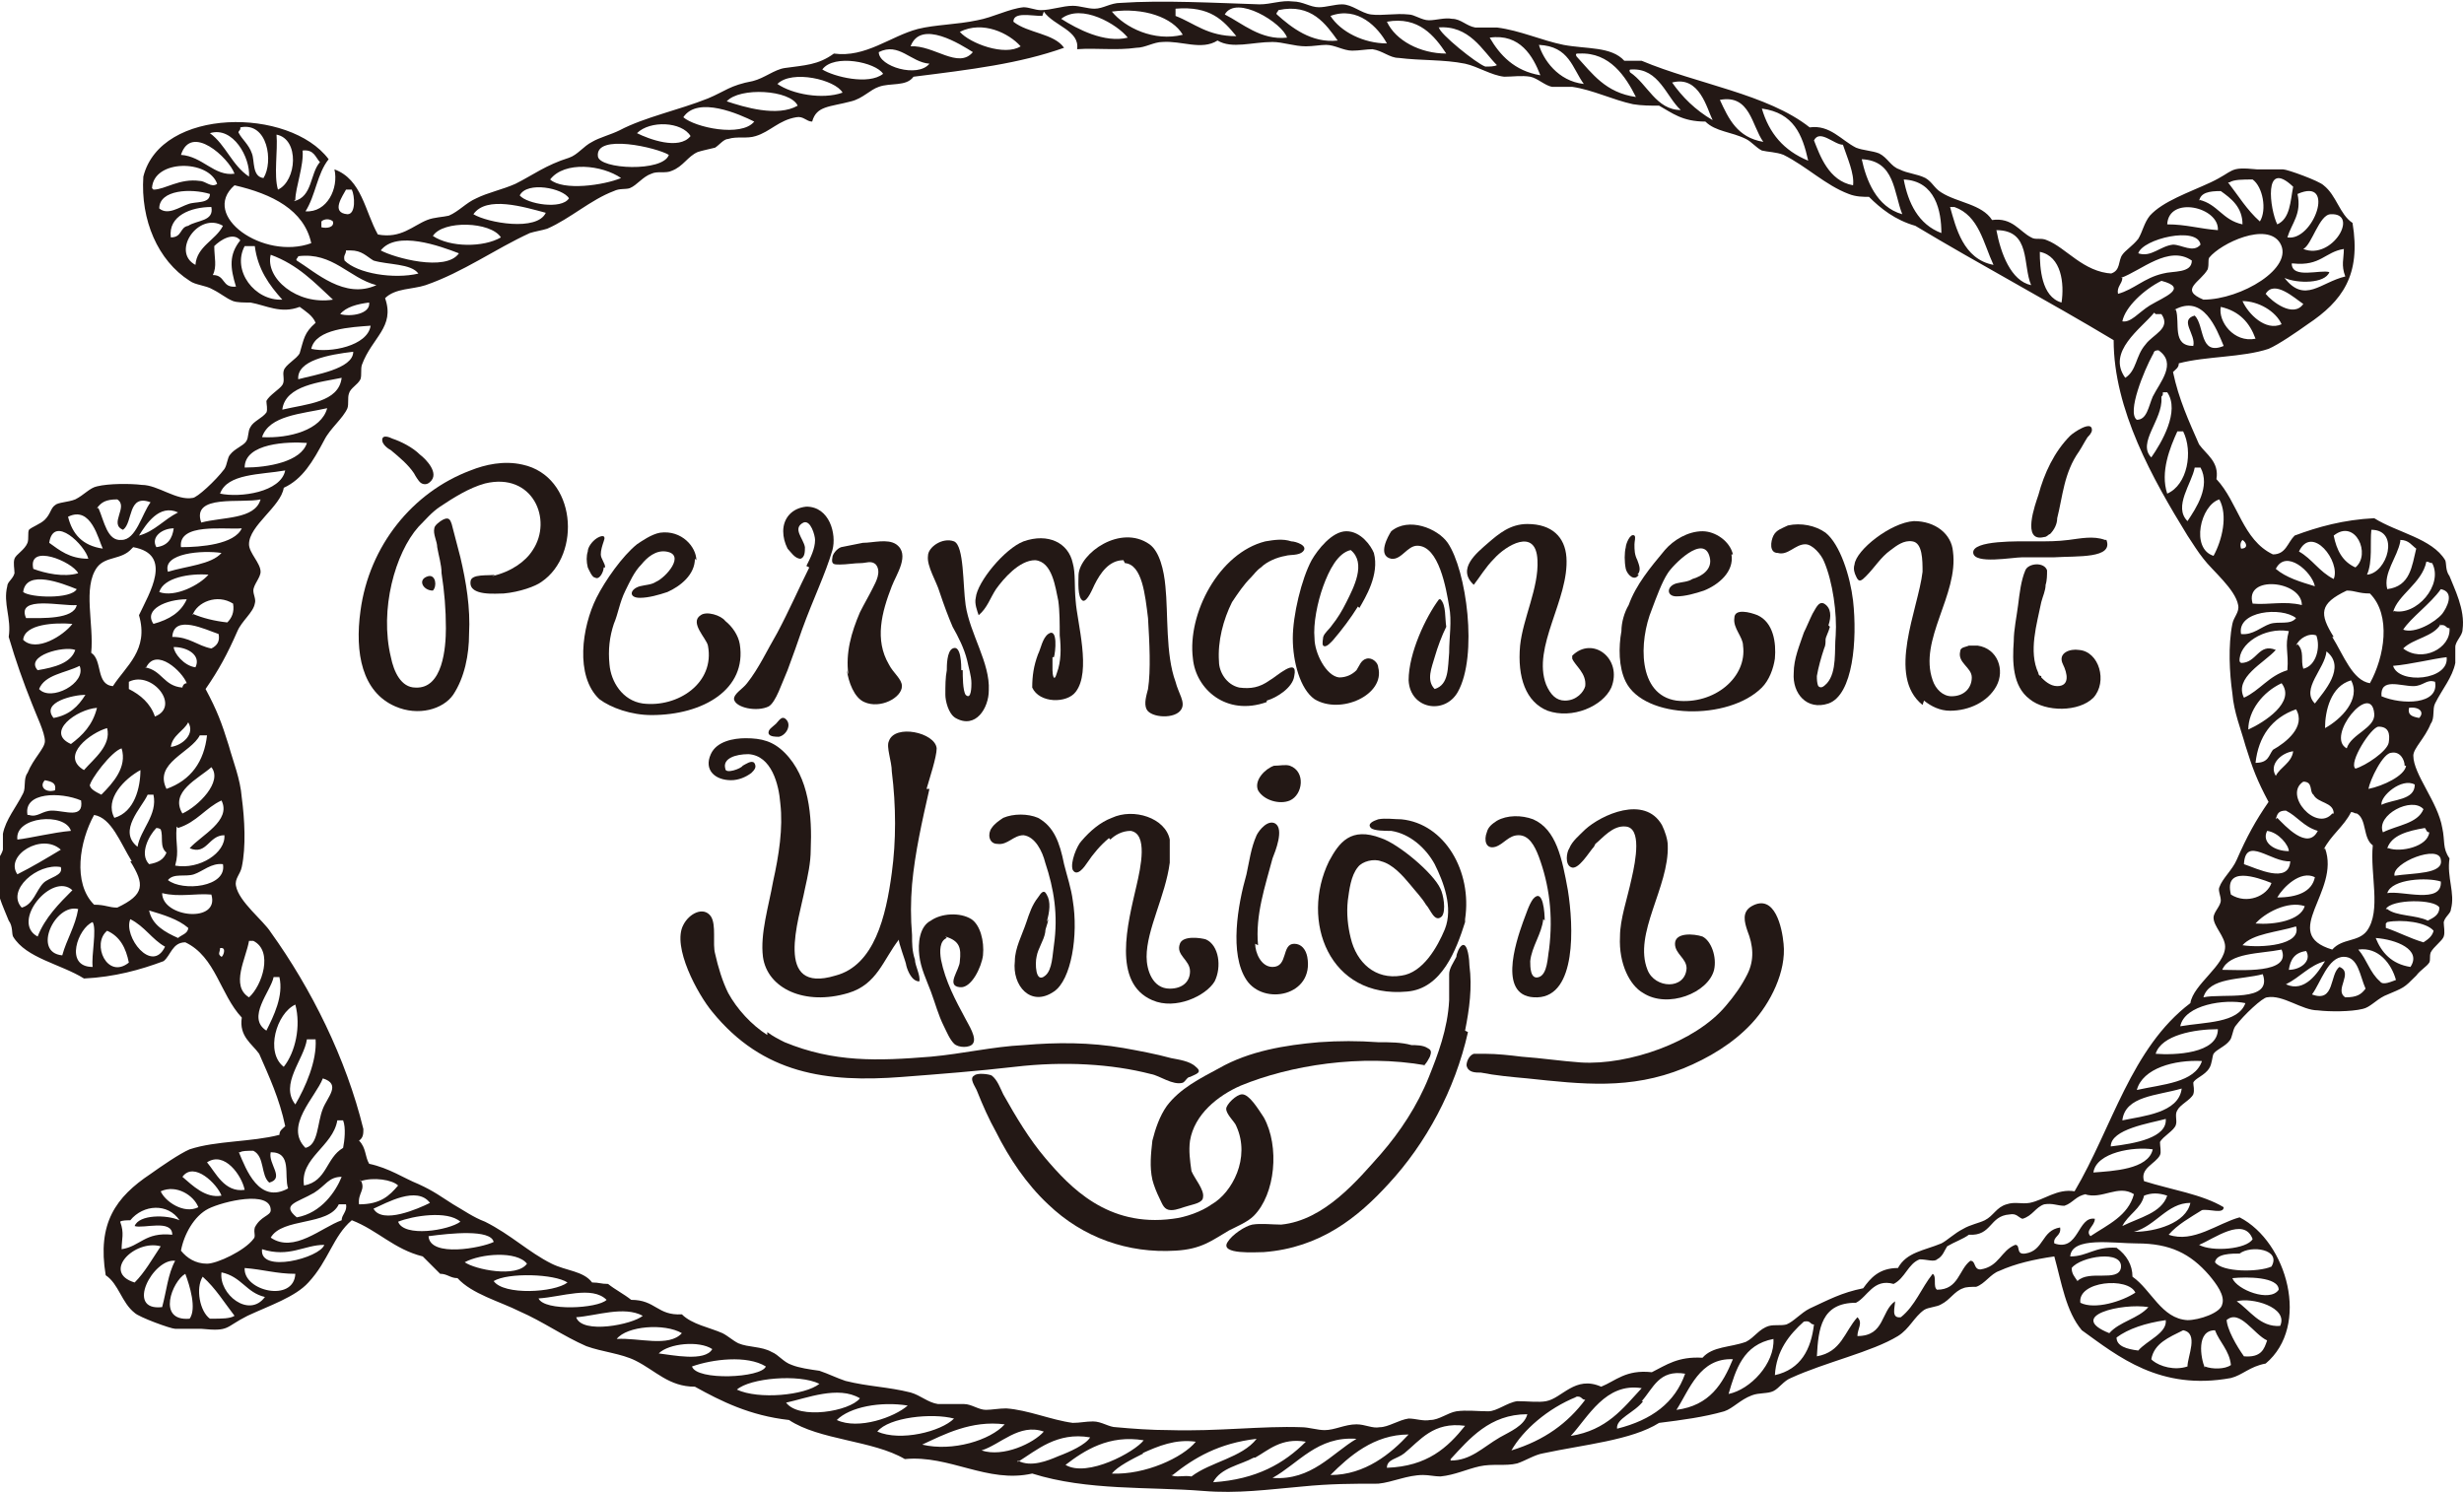 <?xml version="1.0" encoding="UTF-8"?>
<svg xmlns="http://www.w3.org/2000/svg" version="1.1" viewBox="0 0 170.2 103.1">
  <defs>
    <style>
      .cls-1 {
        fill: #231815;
        fill-rule: evenodd;
      }
    </style>
  </defs>
  <!-- Generator: Adobe Illustrator 28.6.0, SVG Export Plug-In . SVG Version: 1.2.0 Build 709)  -->
  <g>
    <g id="_レイヤー_1" data-name="レイヤー_1">
      <g>
        <g>
          <g>
            <path class="cls-1" d="M141.6,36.9c-.1,0-.2.2-.4.2-1.6.4-.6-2.3-.4-2.9.4-1.5,1.1-3,2.2-4.1.2-.2,1.5-1.1,1.5-.4,0,.2-.2.4-.3.5-.2.3-.4.7-.6,1-.5.7-.8,1.5-1,2.3-.2.8-.3,1.5-.5,2.3,0,.4-.2.8-.5,1.1Z"/>
            <path class="cls-1" d="M29,31.4c.4.3,1.4,1.3.7,1.9-.2.2-.5.2-.7,0-.1-.1-.3-.4-.4-.6-.4-.6-1-1.1-1.6-1.6-.2-.1-.6-.4-.6-.7,0-.4.5-.2.7-.1.6.2,1.4.6,1.9,1.1Z"/>
            <path class="cls-1" d="M34,39.8c1.3-.3,2.3-1,2.8-1.8,1.4-2.1,0-5.4-3.3-4.6-1.1.3-2.2,1-3.1,1.6-.6.4-1,.9-1.5,1.4-1.6,1.8-2.7,5.7-1.9,9,.2,1,.7,2.1,1.7,2.1,1.9.1,2.1-2.8,2.1-4.1,0-1.3-.1-2.5-.3-3.8,0-.6-.2-1.2-.3-1.8,0-.4-.3-.9-.2-1.3,0-.2.4-.5.6-.6.4-.2.5,0,.6.3.2.8.4,1.5.6,2.3.4,1.7.7,3.5.6,5.3,0,1.4-.3,3-1.1,4.2-.7,1-2.4,1.5-4,.8-2.3-1-2.8-3.7-2.4-6.6.6-4.5,3.6-8.2,7.6-9.7,1-.4,2.3-.7,3.6-.4,3.7.8,4.1,6.2,1.3,8.1-.4.3-1.5.7-2.6.8-.5,0-2.4.2-2.3-.8,0-.6,1.3-.4,1.7-.5Z"/>
            <path class="cls-1" d="M108.6,45.3c1.4-1.4,3.5.2,2.7,2.2-.6,1.3-2.7,2.2-4.4,1.6-1.5-.6-2.1-2.3-1.9-4.5.2-1.9,1.3-4,1.2-5.9-.1-2.3-2.2-1-3-.1-.6.6-1,1.3-1.4,1.8-1.2-1.1.2-2.2,1-2.9.7-.6,1.5-1.3,2.7-1.3,1.7,0,2.6.9,2.7,2.3.2,2.9-2.4,6.2-1.4,8.8.3.7.7,1.1,1.3,1.1.8,0,1.3-.6,1.4-1,.1-.9-.7-1.4-.9-1.9"/>
            <path class="cls-1" d="M132.8,48.7c-2.5-2-.3-6.6,0-9.2,0-.8,0-2-.7-2.1-.6-.1-1.1.3-1.5.6-.7.5-1.1,1.2-1.7,1.8-.3.3-.5.5-.7,0-.1-.2-.2-.5-.1-.8.1-1,2.5-2.9,4.1-3,1.5,0,2.6.9,2.7,2.1.4,3-2.4,6.1-1.4,8.9.2.6.7,1.1,1.3,1.1.9,0,1.4-.6,1.4-1.3s-1-1-.8-1.8c0-.3.4-.3.6-.4.2,0,.4,0,.6,0,1.4.2,1.9,1.7,1.3,2.8-.6,1.1-1.9,1.7-3.2,1.7-.7,0-1.3-.3-1.8-.7Z"/>
            <path class="cls-1" d="M99.5,41.4c.4.4.3,1.3.4,1.9-.3.6-.6,1.4-.8,2.1-.2.7-.6,1.6,0,2.2,1-.3.9-1.5,1-2.5,0-1.1.2-2.2,0-3.2-.2-1.2-.7-4.2-2.2-4.2-.7,0-1.1,1-1.8.9-1-.2-.2-1.6,0-1.9,1.2-1,3.2-.2,3.9.8,1.3,1.9,2.1,7.8.7,10.3-.9,1.6-3.3,1.2-3.4-.8,0-1.9,1.2-4.4,2.1-5.6"/>
            <path class="cls-1" d="M126.4,43.3c-.1.4-.3.7-.3.9,0,.2,0,.4-.1.6-.2.6-.4,1.3-.5,1.9,0,.2,0,.5.1.7.2.2.4,0,.6-.2.7-.8.5-2.3.6-3.3.1-1.5-.2-3.7-.8-5.1-.2-.5-.8-1.2-1.3-1.2-.7,0-1.2.8-1.9.6-.6,0-.5-.8-.3-1.2.2-.4.6-.5,1-.7.9-.2,1.9,0,2.6.5,1,.8,1.7,3,1.9,4.7.3,2.7,0,6.5-1.7,7.1-1.5.5-2.5-.7-2.4-2.1,0-1,.4-1.9.7-2.8.2-.4.4-.9.6-1.3.2-.3.4-.9.8-.7.5.3.5.9.3,1.5Z"/>
            <path class="cls-1" d="M55.7,39.1c.3-.6.6-1.2.6-1.8,0-.3-.3-1.4-.8-1.2-.8.4,0,1.1.1,1.7,0,.3,0,.7-.3.8-.4,0-.7-.5-.9-.7-.2-.4-.3-.8-.3-1.2,0-.9.6-1.6,1.6-1.7,1.6,0,2.1,1.9,1.8,3-.5,1.7-1.3,3.3-2.1,5.5-.3.9-.6,1.7-1,2.8-.4.9-.8,2.2-1.3,2.5-.8.4-2.3.1-2.4-.5,0-.4.6-.7.9-1.1.8-1,1.4-2.3,2.1-3.5.8-1.5,1.5-3.1,2.2-4.5Z"/>
            <path class="cls-1" d="M93.8,41.9c-.5.8-1.1,1.6-1.7,2.3-.1.1-.5.6-.7.4-.1-.1,0-.5,0-.6.1-.3.4-.5.6-.8.4-.5.7-1,1-1.6.5-1,1.4-2.7.3-3.6-.9.2-1.5,1.4-1.9,2.5-.4,1.1-.7,2.6-.6,3.6,0,1,.8,2.6,1.7,2.7.5,0,.9-.2,1.2-.5.2-.3.3-.7.7-.8.4-.1.8.3.8.6.5,1.9-2.6,3.3-4.4,2.2-1-.7-1.5-2.6-1.5-4.2s.6-4.1,1.3-5.4c.4-.7,1.4-2,2.4-2,1,0,1.7,1,1.9,1.5.4,1.5-.6,3.1-1,3.8Z"/>
            <path class="cls-1" d="M77.6,38.7c-1,0-1.6.9-2,1.7-.1.2-.5,1.2-.8,1.1-.4-.2-.3-1.4-.3-1.8.1-1.5,2.9-3.5,4.9-2.1.7.5,1,1.8,1.1,2.9.2,1.9,0,4.7.7,6.6.2.8.7,1.4.4,1.9-.4.7-2.1.6-2.4,0-.2-.4,0-1,.1-1.4.2-1.3.1-3.2,0-4.9-.2-1.6-.4-3.7-1.6-3.8Z"/>
            <path class="cls-1" d="M48,38.6c0,1.1-1,1.9-1.9,2.3-.6.2-1.3.4-1.9.4-.8,0-.7-.6,0-.8.4-.1.8-.1,1.1-.3.7-.3,2.1-1.9.7-2.1-.7-.1-1.3.4-1.7.9-.5.5-.8,1.2-1.1,1.8-.4.8-.5,1.6-.8,2.3-.3.9-.4,1.8-.3,2.8.1,1.2.9,2.5,2.3,2.7,2.4.3,5-1.4,4.5-4-.1-.5-1.3-1.6-.5-2.1.4-.3,1.4,0,1.7.4.5.4.9,1,1,1.6.5,3.1-2.5,4.9-6.1,4.9-1.4,0-2.8-.5-3.6-1.1-1.7-1.6-1.2-5-.2-7,.6-1.2,1.8-2.9,2.8-3.7.3-.2,1-.7,1.6-.8,1.5-.2,2.5,1,2.5,1.9Z"/>
            <path class="cls-1" d="M72.7,45.4c0,.3,0,.6,0,.9,0,.3.1.9.3.2.3-.8.3-1.7.2-2.6,0-.8,0-1.7-.1-2.4-.2-.9-.4-2.7-1.6-2.8-1.1,0-2.2,1.3-2.7,2-.4.6-.6,1.3-1.2,1.8-.1-.3-.3-.8-.2-1.2.1-1.1,2-3.4,3.3-3.9,1.7-.6,3.1.1,3.4,1.5.2.7.1,1.6.2,2.6.1,1.5,1.1,4.9,0,6.3-.6.8-2.5.8-3-.3,0-.8.1-1.5.4-2.3.2-.4.3-1.1.7-1.4.7-.5.5,1.3.4,1.6Z"/>
            <path class="cls-1" d="M119.6,38.3c.2,1.2-.9,2.1-1.9,2.5-.6.2-1.3.4-1.9.4-.7,0-.7-.7,0-.9.4-.1.8-.1,1.1-.3.7-.2,1.4-.7,1.2-1.5-.4-1.7-2.6.6-2.9,1.1-.4.6-.8,1.7-1.1,2.5-.9,2.2-1,5.9,1.7,6.3,2.6.3,4.9-1.6,4.6-3.8,0-.6-.7-1.2-.6-1.9,0-.7,1.1-.4,1.6-.2,1.1.5,1.3,1.9,1.2,3-.1.7-.4,1.5-.9,2-2.3,2.3-8.1,2.2-9.4-.4-.5-1-.5-2.4-.3-3.5,0-.6.2-1.3.5-1.8.5-1.4,1.5-2.6,2.5-3.8.6-.7,1.6-1.3,2.6-1.3.9,0,1.9.7,2.1,1.6Z"/>
            <path class="cls-1" d="M66.5,46.3c0,.4,0,1.4.2,1.7.4.4.4-.6.4-.8,0-.5-.2-1.1-.3-1.6-.2-.8-.6-1.6-1-2.3-.3-.7-.6-1.5-.9-2.4-.2-.7-.9-1.8-.8-2.5,0-.6,1-1.3,1.8-1,.7.3.6,3,.8,4.4.3,2,1.7,4,1.6,5.9,0,1.2-.9,2.7-2.3,1.9-.5-.3-.7-1.2-.7-1.6,0-.6,0-1.2.1-1.7,0-.3,0-1.3.4-1.5.6-.3.6,1.2.6,1.5Z"/>
            <path class="cls-1" d="M41.7,39.2c0,.3-.3.9-.6.7-.2,0-.4-.5-.5-.7-.1-.4-.1-.8,0-1.1,0-.3.3-.7.6-.9.3-.2.7-.3.5.2-.1.3-.2.6-.2.9,0,.3.3.6.3.9Z"/>
            <path class="cls-1" d="M145.5,37.3c.5,1.3-2,1.1-3.6,1.2-.9,0-1.5,0-2.2,0-.7,0-3.3.5-3.4-.3-.1-.9,3.2-.8,4.2-.8s1.6,0,2.4-.1c.8-.1,1.7-.3,2.5,0"/>
            <path class="cls-1" d="M87.5,48.5c-2.8,1-4.9-.9-5.1-3-.4-3.1,1.8-7.3,5-8.1.6-.1,1.2-.2,1.8,0,.3,0,1.2.3.8.7-.3.3-.9.2-1.2.3-.6.1-1.3.4-1.7.8-.3.2-.5.5-.7.7-.5.5-.9,1.1-1.3,1.7-.6,1.2-1,2.7-.9,4.1,0,.7.5,1.6,1.4,1.8.8.1,1.4,0,2.1-.5.4-.2,2-1.7,1.7-.3-.1.8-1.2,1.5-1.9,1.7Z"/>
            <path class="cls-1" d="M113.2,39.7c-.3.5-.8,0-.9-.4-.1-.5-.1-1.1,0-1.5,0-.2.3-1,.6-.8.1.1,0,.4,0,.6,0,.4,0,.7.2,1.1.1.3.3.7,0,1Z"/>
            <path class="cls-1" d="M58.6,46.6c-.2-1.5.2-2.9.8-4.3.3-.6.6-1.1.9-1.7.2-.4.6-1.1.2-1.6-.3-.3-.7-.1-1-.1-.5,0-1,.1-1.5.1-.4,0-.6,0-.5-.5,0-.2.3-.6.6-.7.5-.1,1-.2,1.5-.3.7,0,1.7-.3,2.3.1,1,.7,0,2.1-.3,2.9-.7,1.8-1.2,3.7-.2,5.4.3.6.9,1,.9,1.5,0,.8-1.5,1.6-2.6,1.1-.7-.3-1.1-1.4-1.2-2.2Z"/>
            <path class="cls-1" d="M141,46.8c.2.2.6.6,1.1.6.9,0,.7-.9.4-1.5-.4-.8.5-1.1,1.1-1,1.4.1,2,2.2,1,3.3-1,1-3.3,1-4.4.1-1.2-.9-1.2-2.6-1.1-4,0-.8.2-1.7.3-2.5.1-.8.2-1.7.5-2.4.2-.5,1.3-.6,1.5,0,0,.3,0,.7-.1,1,0,.4-.2.8-.3,1.2-.3,1.5-.9,3.4-.2,4.9,0,0,0,.2.2.2Z"/>
            <path class="cls-1" d="M29.9,40.8c-.7,0-1.1-.8-.3-1,.5-.1.6.7.3,1Z"/>
          </g>
          <g>
            <path class="cls-1" d="M53.6,50c.2-.2.4-.6.7-.3.4.4,0,1.1-.5,1.2-.2,0-.6,0-.7-.2-.1-.3.3-.5.5-.7Z"/>
            <path class="cls-1" d="M64.2,54.5c-.5,2.2-1,4.4-1.2,6.6-.1,1.2-.1,2.3,0,3.5,0,.6,0,1.1.2,1.7,0,.4.4,1.1.3,1.5-.5,0-.8-.7-.9-1.1,0-.2-.6-1.7-.5-1.8-1.1,1.4-1.5,3.1-3.5,3.7-3,.9-5.6-.3-5.9-2.5-.2-1.6.4-3.5.7-5.2.4-1.8.7-3.7.5-5.4-.1-1.3-.6-3.3-2.2-3.4-.9,0-1.8.3-1.6,1,0,.4,1.1,0,1.2-.2.2-.1.6-.4.8-.2.2.3,0,.5-.2.7-.4.3-.9.5-1.4.5-1.1,0-1.9-.7-1.4-1.8.4-.9,1.6-1.1,2.4-1.1,1.1,0,1.9.2,2.7,1,1.7,1.7,1.9,4.4,1.8,6.7,0,.9-.2,1.8-.4,2.7-.4,2.1-2.2,7.3,2.1,6,2.7-.7,3.5-4.1,3.9-7.1.3-2.2.3-4.6,0-7,0-.7-.4-1.7-.2-2.1.4-1.2,3.2-.6,3.3.5,0,.6-.5,2.1-.7,2.8Z"/>
            <path class="cls-1" d="M88,52.9c.4,0,.8-.1,1.1,0,1.1.4.9,2,0,2.4-.7.3-1.8,0-2.2-.7-.3-.7.5-1.5,1.1-1.7"/>
            <path class="cls-1" d="M76.6,57.9c-.6.5-1.1,1.1-1.5,1.7-.2.3-.7,1-1,.5-.2-.5.3-1.7.6-2,.6-.7,1.3-1.3,2.1-1.6,1.5-.7,3.7,0,4,1.5,0,.5,0,1.1,0,1.6-.3,2.3-1.6,4.6-1.6,6.5,0,.9.4,2.2,1.6,2.2.9,0,1.4-.5,1.4-1.2,0-.8-1-1.1-.7-1.9.2-.6,1.5-.4,1.8-.3.9.4,1.1,1.9.6,2.9-.6,1-2.7,2-4.3,1.3-2.8-1.2-1.7-5.3-1.1-7.9.3-1.3.8-3.6-.4-3.8-.6,0-1.1.3-1.4.6Z"/>
            <path class="cls-1" d="M110.1,58.5c-.3.3-1.1,1.7-1.6,1.4-.4-.2-.3-1-.1-1.3.2-.5.7-.9,1.1-1.3,1.1-1,4.1-2.4,5.3-.3.2.4.4,1,.4,1.4.1,2.9-2.4,6.1-1.4,8.6.5,1.3,2.6,1.4,2.7-.1,0-.7-.8-1-.8-1.7,0-.8,1.3-.7,1.9-.5.6.3,1,1.4.8,2.3-.4,1.6-3.2,2.7-4.9,1.6-.9-.5-1.7-2-1.6-3.9,0-1.2.5-2.6.8-4,.3-1.3.7-3.5-.4-3.6-.9-.1-1.6.8-2.1,1.2Z"/>
            <path class="cls-1" d="M72.4,63.5c0,.3-.2.6-.2.9-.1.6-.5,1.1-.6,1.7-.1.4-.1,1.9.6,1.3.5-.4.5-1.5.6-2.1.3-2.1,0-3.9-.6-5.7-.2-.8-.7-1.8-1.5-1.9-.7,0-1.1.7-1.8.6-.6,0-.7-.7-.4-1.1.2-.3.5-.5.8-.7.7-.3,1.7-.3,2.4,0,1.1.6,1.5,1.7,1.8,3.2.2.8.5,1.7.6,2.5.4,2.4-.1,5.5-1.3,6.3-1.6,1.1-2.9-.4-2.7-2.1,0-.9.5-1.8.8-2.7.2-.6.4-1.2.8-1.7.2-.3.4-.6.6-.2.3.5.2,1.2,0,1.9Z"/>
            <path class="cls-1" d="M106.6,63.5c-.1,1-.8,1.9-.9,2.9,0,.4,0,1.3.6,1.1.6-.2.6-1.4.7-1.9.3-2.4,0-4.5-.7-6.4-.3-.8-.7-1.5-1.4-1.5-.7,0-1,.6-1.6.8-.7.2-.8-.5-.6-1,.1-.4.4-.6.7-.8.7-.4,1.7-.4,2.5-.1,1.6.7,2,2.7,2.4,4.9.4,2.5.6,7.3-2.1,7.4-2.8.1-1.5-3.8-1-5.2.2-.5.4-1.2.7-1.6.7-.8.8,1,.8,1.5Z"/>
            <path class="cls-1" d="M99.5,61.4c.2.4.4,1.5.1,1.9-.5.5-.8-.5-1.1-.8-.3-.5-.7-.9-1.1-1.4-.5-.6-1.2-1.4-2-1.6-.5-.2-1.3,0-1.6.4-.5.6-.6,1.6-.7,2.3-.1.9,0,1.8.2,2.6.4,1.7,1.7,2.9,3.5,2.6,1.5-.2,2.5-2,3-3.2.6-1.5-.1-3.3-.7-4.5-.6-1.1-1.7-2.1-3-2.3-.4,0-1.2,0-1.4-.2-.3-.3.2-.5.5-.6.5-.1,1.1,0,1.6,0,3,.3,4.9,3.6,4.4,6.9,0,0,0,.1,0,.2-.6,1.9-1.6,4.6-4,4.8-5.4.5-7.4-4.9-5.4-9,.7-1.3,1.5-2.4,3.6-1.6,1.2.4,3.6,2.4,4.1,3.5Z"/>
            <path class="cls-1" d="M86.7,65.2c0,.6.4,1.6,1.2,1.6,1.1,0,.6-1.6,1.5-1.6.5,0,.8.4.9.9.5,2.7-3,3.4-4.2,1.6-1.2-1.8-.6-5.2,0-7.3.2-.9.3-1.8.7-2.7.2-.4.8-1.1,1.3-.8.6.4,0,1.9-.2,2.4-.5,1.9-1.2,3.9-1,6Z"/>
            <path class="cls-1" d="M65.4,64.8c-.5.2-.5.9-.4,1.5.3,1.5,1,2.8,1.7,4.1.2.4.8,1.3.5,1.7-.2.3-1,.3-1.3,0-.3-.3-.5-.8-.7-1.2-.4-.8-.6-1.6-.9-2.4-.3-.8-.7-1.6-.8-2.5-.1-.8,0-2,.8-2.4.7-.5,2-.6,2.8-.1.6.4.9,1.5.8,2.5-.1.8-.8,2.3-1.6,2.2-1-.1,0-1.2,0-1.8.1-.9,0-1.4-1-1.7"/>
            <path class="cls-1" d="M101.4,71.3c-.9,4-2.9,7.7-5.5,10.5-2.1,2.3-4.7,4.4-8.6,4.7-.5,0-3.1.2-2.5-.7.3-.5,1.2-1.1,1.7-1.2.6-.1,1.4,0,2,0,3-.3,5.3-3.1,6.9-4.9,1.3-1.5,2.5-3.3,3.3-5.3.6-1.5,1.3-3.3,1.4-5.3,0-.5,0-1.3,0-1.8,0-.4.3-.8.5-1.2,0-.2.2-.7.4-.8.4-.2.5,1.1.5,1.4.2,1.5,0,3-.3,4.5Z"/>
            <path class="cls-1" d="M98.5,73.6c-4.5-.8-9.4,0-12.8,1.4-1.6.7-3.2,2-3.5,3.8-.1.7,0,1.4.1,2.1.2.5.9,1.3.8,1.8,0,.4-.7.5-1,.6-.4.1-.8.3-1.2.3-.5,0-.6-.4-.8-.8-.2-.4-.4-.9-.5-1.3-.2-.9-.1-1.8,0-2.7.2-.8.5-1.7,1-2.4.9-1.2,2.3-1.9,3.6-2.6,2.1-1.2,4.6-1.6,6.9-1.8,1.4-.1,2.7-.1,4.1,0,.8,0,1.6,0,2.3.2.3,0,.8,0,1.1.2.2.1.3.2.2.5,0,.1-.4.8-.5.7Z"/>
            <path class="cls-1" d="M81.2,86.4c-3.3.2-6.4-.9-8.8-3.2-1.5-1.4-2.7-3.2-3.6-5-.5-.9-.9-1.8-1.3-2.8-.1-.3-.6-.9-.2-1.1.2-.2,1-.1,1.2,0,.4.3.6.9.8,1.3.9,1.6,1.8,3.1,2.9,4.4,1.7,2,4.3,4.8,8.8,4.2.9-.1,2-.5,2.7-1,1.4-.8,2.7-3.2,1.7-5.4-.1-.3-.7-.8-.7-1.2,0-.3.7-1,1.1-1,.5,0,1.1,1,1.5,1.6,1.1,2,.8,5.3-.7,6.8-.4.4-1.1.7-1.7,1-1.2.7-1.9,1.3-3.7,1.4Z"/>
            <path class="cls-1" d="M53,71.3c.4.3.8.5,1.2.7,3.4,1.4,6.4,1.3,10.1,1,2.2-.2,4.3-.7,6.4-.8,2.3-.2,4.6-.2,6.9.2,1.1.2,2.2.4,3.3.7.5.1,1.3.2,1.7.6.5.4,0,.5-.4.7-.2,0-.3.3-.5.4-.7.2-1.6-.5-2.2-.6-2.7-.7-6-.9-9.4-.5-2.6.3-5.2.5-7.8.7-5.2.4-9.6-.2-13.1-4.5-1-1.2-2.8-4.5-2-6,.4-.8,1.4-1.3,1.9-.6.4.6.1,1.9.3,2.6.2.9.5,1.9.9,2.7.6,1.1,1.6,2.2,2.7,2.9"/>
            <path class="cls-1" d="M105.5,74.5c-1.1-.1-2.2-.2-3.2-.4-.4,0-.9,0-1-.5,0-.3.2-.7.5-.8.2,0,.6,0,.8,0,.8,0,1.7.1,2.5.2,1.4.1,2.7.3,4.1.4,3.3.2,7.9-1.4,10-3.9.6-.7,1.1-1.4,1.5-2.2.5-1,.4-2,0-3-.2-.6-.4-1.3.3-1.7,1.6-.9,2.1,1.5,2.2,2.6.2,1.9-.9,4.1-2.2,5.5-1.3,1.4-3,2.4-4.7,3.1-3.7,1.5-7,1.1-10.8.7Z"/>
          </g>
        </g>
        <path class="cls-1" d="M145.8,18.9c.7-.2.5-.9.8-1.3.2-.3.7-.6,1.1-1.1.3-.5.4-1.1.8-1.6.9-1,2.7-1.6,4.2-2.3,1.7-.8,1.2-1.1,3.2-.9.6,0,1.3,0,1.8,0,.3,0,2.5.8,2.8,1.1.9.7,1.1,2,2,2.6.6,3.6-.7,5.4-3.1,7-.7.5-2,1.4-2.7,1.7-1.8.6-4.3.5-6.2,1,0,.3-.2.4-.4.6.4,1.9,1.1,3.4,1.8,5,.5.7,1.4,1.2,1.2,2.4,1.5,1.6,1.8,4.2,3.9,5.2.9,0,1-.8,1.5-1.3,1.6-.6,3.4-1.1,5.5-1.2,1.6,1,4,1.4,4.9,2.9.1.2,0,.7.3,1.1.3.8,1.1,2.3.9,3.7,0,.4-.5.8-.5,1.2,0,.3,0,.7,0,1.1-.2,1-.9,1.8-1.4,2.8-.2.4,0,1-.3,1.4-.4,1-1.2,1.7-1.2,2.2,0,1.3,1.7,3.2,2,5,.2.9,0,1.4.5,2.1-.2,1.3.4,2.4.1,3.5,0,.3-.4.5-.5.9,0,.3.1.7,0,1-.1.3-.7.7-.9,1.1-.1.3,0,.5-.1.7-.2.3-.6.5-.9.9-.9.9-.8.8-2.2,1.4-.6.3-1,.8-1.5.9-.8.2-2.3.2-3.1.1-1.1,0-2.4-1.1-3.5-.9-.3,0-1.6,1.2-2.2,2-.2.3-.2.8-.4,1-.3.4-.9.6-1.1.9-.1.2-.1.7-.3,1-.3.5-1,.7-1.1,1,0,.2.1.5,0,.8-.2.4-.9.7-1.1,1.1-.2.3,0,.7-.1,1-.1.4-.9.8-1.1,1.2,0,.3.1.7,0,.9-.3.6-1.4.9-1.1,1.8,1.9.6,4,.9,5.5,1.8,0,.5-1,.1-1.5.2-.8.5-1.7,1-2.3,1.7,1.7.6,3.4-.8,4.9-1.2,3.3,1.7,4.9,7.5,1.8,10.1-1.1.2-1.6.8-2.4,1-4.9.9-7.8-1.5-10.3-3.3-1.1-1.3-1.4-3.3-1.9-5.1-1.4.2-2.7.5-3.8,1-.6.2-1,.9-1.6,1.1-.3,0-.7,0-.9.1-.6.2-.9.8-1.5,1.1-.3.2-.9.2-1.2.4-.7.5-1,1.3-1.8,1.8-1.8,1.1-5,1.8-7.4,2.9-.5.2-.8.7-1.2.9-.4.2-1,.1-1.5.3-.8.3-1.3.9-1.9,1.1-1.4.4-2.9.6-4.5.8-1.9,1.2-5.2,1.5-8,2.1-.6.1-1.2.5-1.8.7-.8.2-1.7,0-2.6.2-.9.2-1.7.6-2.7.7-.4,0-.8-.1-1.2-.1-1.1,0-2.1.5-3.1.6-1.8,0-3.3,0-5.3.2-2.3.2-4.4.5-6.8.3-3.7-.3-8,0-11.8-1.2-3.1.7-5.7-1.3-8.8-1-2.2-1.3-5.9-1.3-8-2.7-2.7-.3-4.7-1.3-6.5-2.3-1.8,0-2.7-1.1-4.1-1.8-1-.5-2.3-.6-3.4-1-1.6-.7-3-1.7-4.6-2.4-1.4-.7-3.3-1.2-4.3-2.3-.5,0-.7-.3-1.2-.3-.4-.4-.8-.8-1.2-1.2-2-.5-3.1-1.8-4.9-2.5-1.3,1.1-1.6,2.8-3,4.3-.9,1-2.7,1.6-4.2,2.3-1.6.8-1.2,1.1-3.2.9-.6,0-1.3,0-1.8,0-.3,0-2.5-.8-2.8-1.1-.9-.7-1.1-2-2-2.6-.6-3.6.7-5.4,3.1-7,.7-.5,2-1.4,2.7-1.7,1.8-.6,4.3-.5,6.2-1,0-.3.2-.4.4-.6-.4-1.9-1.1-3.4-1.8-5-.5-.7-1.4-1.2-1.2-2.5-1.5-1.6-1.8-4.2-3.9-5.2-.9,0-1,.9-1.5,1.3-1.6.6-3.4,1.1-5.5,1.2-1.6-1-4-1.4-4.9-2.9-.1-.2,0-.7-.3-1.1-.3-.8-1.1-2.3-.9-3.7,0-.4.4-.8.5-1.2,0-.3,0-.7,0-1.1.2-1,.9-1.8,1.4-2.8.2-.4,0-1,.3-1.4.4-1,1.2-1.7,1.2-2.2,0-.6-.6-1.8-.9-2.6-.6-1.5-1.1-2.9-1.6-4.6.2-1.3-.4-2.3-.1-3.5,0-.3.4-.5.5-.9,0-.3-.1-.7,0-1,.1-.3.7-.6.9-1.1.1-.3,0-.7.1-.9.2-.2.8-.4,1.1-.7.4-.4.4-.8.7-1,.2-.2.9-.2,1.4-.4.6-.3,1-.8,1.5-.9.8-.2,2.3-.2,3.1-.1,1.1,0,2.4,1.1,3.5.9.3,0,1.6-1.2,2.2-2,.2-.3.2-.8.4-1,.3-.4.9-.6,1.1-.9.2-.3.1-.7.3-1,.2-.4.8-.6,1.1-1,.1-.2,0-.6,0-.8.2-.4.9-.8,1.1-1.1.2-.3,0-.7.1-1,.1-.4.9-.8,1.1-1.2.3-1,.3-1.4,1.1-2.1-.2-.5-.7-.8-1.1-1.1-1.3.5-2.3-.1-3.4-.3-.5,0-.9,0-1.2-.1-.5-.2-.8-.5-1.4-.8-.5-.3-1.2-.3-1.6-.6-2.2-1.4-3.4-4.2-3.2-7.2,1.2-4.8,10.1-4.8,12.8-1.2-.8,1-.9,2.5-1.6,3.6,1.5.1,2.3-1.6,2-2.9,1.9.7,2.1,2.9,3,4.5,1.6.3,2.4-.6,3.4-1,.5-.2,1.1-.2,1.5-.3.7-.3,1.2-.9,1.9-1.2.8-.4,1.8-.6,2.7-1,1.2-.6,2.1-1.3,3.7-1.8.6-.2,1-.8,1.6-1.1.5-.3,1.3-.5,1.9-.8,1.7-.9,4.1-1.4,6.1-2.2,1.2-.5,1.5-.9,3.1-1.2.8-.2,1.5-.8,2.2-.9,1.4-.2,2.3-.2,3.4-1,2.2.3,3.9-1.2,5.8-1.7,1.2-.3,2.7-.3,4.1-.6,1.1-.2,2.2-.8,3.2-.9.4,0,.8.2,1.2.2.7,0,1.5-.3,2.2-.3.5,0,1,.2,1.5.2.6,0,1.1-.4,1.8-.4,2.9-.2,6.5,0,9.6.1.8,0,1.5-.3,2.3-.2.7,0,1.2.4,1.8.4.5,0,1.1-.2,1.6-.2.7,0,1.3.6,2,.7.8.1,1.7-.1,2.6,0,.4,0,.9.4,1.4.4.5,0,1.1-.2,1.6-.1.6,0,1,.5,1.6.6.5,0,1,0,1.5,0,1.6.2,3.1.9,4.6,1.2,1.6.3,3.3.1,4.2,1.1h1.2c3.8,1.6,8.7,2.3,11.6,4.6,1.4-.2,2.2.9,3.2,1.4.5.2,1.1.2,1.6.4.6.3.8.9,1.4,1.1.6.3,1.2.3,1.8.6.5.3.6.7,1.1,1,1.1.7,2.8.8,3.5,1.9,1.4-.2,1.9.8,2.7,1.2.3.2.7,0,1.1.2,1.3.5,2.5,2.2,4.5,2.3M84.6,1c1.2.6,2.5,1.8,4.3,1.6-.3-1-3.5-3-4.3-1.6M88.3.7c0,.1-.2.2-.1.3,1,.9,2.4,2,4.2,1.8-.8-1.1-1.8-2.6-4.1-2.1M76.8.8c.9,1.1,2.9,2.1,4.9,1.6-.7-1.2-2.7-1.9-4.9-1.6M81.2,1.1c1.3.5,2.2,1.4,4.2,1.4-.9-1.1-1.8-2.1-4.2-1.9v.4ZM73.3,1.3c1.1.7,3,1.7,4.6,1.3-.7-.9-3.2-2.4-4.6-1.3M91.9,1.1c.7,1.1,2.3,1.9,3.9,1.9-.6-1.1-2-2.6-3.9-1.9M72,1.1c-.8,0-2-.3-2,.4,1,.8,2.8.8,3.5,1.8-3.1,1.1-6.4,1.5-10.4,2-.5.7-1.6.4-2.4.7-.6.2-1.1.8-1.9,1-1.5.4-2.4.3-2.7,1.4-.4,0-.6-.4-1.1-.3-1.2.2-1.8,1-2.8,1.3-.6.2-1.3,0-1.9.2-.3,0-.6.4-.9.6-.4.1-.9.2-1.2.3-.7.3-1,1-1.8,1.3-.4.2-1,0-1.4.2-.6.2-1,.8-1.5,1-.3.1-.7,0-1.1.2-1.6.6-3,1.9-4.6,2.6-.3.1-.9.2-1.2.3-2.4,1.1-4.6,2.7-7.2,3.6-.9.3-2.1.2-2.8.9.7,2-.9,2.7-1.6,4.6-.1.3,0,.7-.1,1-.2.4-.7.6-.8,1-.1.3,0,.7-.1,1-.3.7-1.2,1.4-1.6,2.2-.8,1.5-1.5,2.7-2.8,3.3-.2,1.3-2.4,2.6-2.4,3.9,0,.6.8,1.3.8,1.9,0,.4-.5.9-.5,1.3,0,.3.2.6.1.9-.1.6-.9,1.2-1.2,1.9-.7,1.6-1.3,2.7-2.2,4,.8,1.5,1.1,2.3,1.6,3.9.3,1.1.8,2.3.9,3.6.2,1.5.3,3.4,0,4.8-.1.5-.5.8-.4,1.3.2,1.1,1.9,2.4,2.4,3.2,2.8,3.9,5.2,8.7,6.4,13.6,0,.3,0,.6-.3.8.5.5.4,1.1.7,1.6,1.4.3,2.4,1,3.4,1.4,1.1.5,1.6.9,2.4,1.4.7.4,1.4.9,2.2,1.2,1.8.9,3,2.1,4.6,2.9,1,.5,2.2.5,2.8,1.3.5,0,.6.1,1.1.1.5.4,1.1.7,1.6,1.1,1.7,0,1.8,1.1,3.5,1,.7.7,1.9.9,2.8,1.3.4.2.7.5,1.1.7.7.3,1.6.2,2.3.6.5.2.8.7,1.4.9.5.2,1.2.3,1.9.4.6.2,1.2.5,1.8.7,1.6.4,2.9.4,4.5.8.7.2,1.2.7,1.9.8.5,0,1.2,0,1.8,0,.5,0,1,.4,1.5.4.4,0,.9-.1,1.4-.1,1.5.1,3.1.8,4.6,1,.5,0,.9-.1,1.4-.1.6,0,1.1.4,1.6.4,1.1.1,2.4.2,3.7.2,3.3.1,6.4-.3,9.1-.2.5,0,1.1.2,1.6.2.7,0,1.4-.4,2.2-.4.6,0,1.1.3,1.6.2.6,0,1.3-.5,2-.6.5,0,1,.2,1.5.1.6,0,1.2-.5,1.8-.6.7-.1,1.5,0,2.2,0,.6,0,1.3-.6,2-.7.7,0,1.5.1,2,0,1.1-.2,2-1.8,3.8-1,1-.4,1.7-1.2,3.5-1,1-.5,1.8-1.1,3.5-1,.7-.8,1.9-.7,3-1.1.6-.3.9-.9,1.6-1.1.4-.1.8,0,1.2-.1.5-.2,1-.8,1.6-1.1,1.3-.6,2.2-1.1,3.7-1.4.5-.7,1.1-1.4,2.4-1.4.6-1.1,1.8-1.2,3-1.7.4-.2.9-.7,1.5-1,.5-.3,1.1-.4,1.5-.6.6-.3.8-.9,1.5-1.1.6-.2,1,0,1.6-.1,1-.2,1.9-1,3.1-.8,2.6-4.4,3.9-9.9,8-13,.2-1.3,2.4-2.6,2.4-3.9,0-.7-.8-1.4-.8-2,0-.4.5-.8.5-1.2,0-.3-.2-.7-.1-.9.2-.6.9-1.2,1.2-1.9.7-1.6,1.3-2.7,2.2-4-.8-1.5-1.1-2.3-1.6-3.9-.3-1.1-.8-2.3-.9-3.6-.2-1.4-.3-3.3,0-4.8.1-.5.5-.8.4-1.3-.2-1.1-1.8-2.4-2.4-3.2-.4-.5-.7-1-1.1-1.6-2.4-3.9-5.1-8.7-5.1-13.5-4.5-2.7-9.2-5.2-13.7-7.9-1.4-.4-2.4-1.2-3.2-2-.4,0-.9,0-1.4-.2-1.6-.6-2.9-1.9-4.5-2.7-.5-.2-1.1-.2-1.5-.3-.4-.2-.7-.6-1.1-.8-1-.5-2.1-.5-2.8-1.2-1.6,0-2.3-.6-3.2-1.1-.6,0-1.2,0-1.8-.1-1.4-.3-2.8-1-4.2-1.2-.4,0-.9,0-1.4,0-.5-.1-1-.6-1.5-.7-.6-.1-1.2,0-1.8,0-.9-.1-1.8-.7-2.7-.9-1.5-.3-3-.2-4.6-.4-.6,0-1.1-.5-1.8-.6-.4,0-.9.1-1.4.1-.6,0-1.2-.4-1.8-.4-.4,0-.9.1-1.4.1-.8,0-1.6-.3-2.3-.3-1.4,0-2.8.5-3.8-.1-1.1.7-2.5,0-3.8.1-.6,0-1.2.4-1.8.4-1.4.2-2.8,0-4.1.1.2-1.3-1.6-1.6-2.3-2.6M95.8,1.5c.6,1.3,2.3,2.2,4.1,2.2-.8-1.2-1.9-2.6-4.1-2.2M99.4,1.9c0,.4,2.6,2.5,3.2,2.7.3,0,.6,0,.8-.1-1-1-1.9-2.8-4.1-2.6M66.3,2.2c.7.8,3.1,1.7,4.2,1-.8-.9-2.6-1.8-4.2-1M62.9,3.2c1.6-.1,3.3,1.6,4.3.4-.8-.5-3.6-2.3-4.3-.4M102.9,2.6c.7,1.2,1.7,2.3,3.5,2.6-.5-1.3-1.4-2.9-3.5-2.6M109.4,5.8c-.8-1.1-1-2.6-3.1-2.7.3,1,1.3,2.5,3.1,2.7M60.7,3.6c0,1,2.7,1.8,3.5.8-1.3-.1-2.1-1.5-3.5-.8M109,3.7c-.1,0-.2,0-.1.2,1.1,1.2,2,2.5,4.1,2.8-.7-1.4-1.8-3.1-3.9-3M56.8,4.8c.8.5,3.2,1.1,4.2.3-.5-.8-3.4-1.4-4.2-.3M112.7,4.8c-.1,0-.2,0-.1.2,1.2.8,1.8,2.6,3.5,2.6-1-.9-1.5-2.9-3.4-2.8M53.7,5.8c1,.7,3.1,1.1,4.5.6-.5-.9-3.5-1.6-4.5-.6M115.5,5.7c.7,1,1.6,1.9,2.8,2.6-.4-.8-.9-3.1-2.8-2.6M50.2,7c1.2.4,3.5,1.1,4.9.3-.5-1.1-4-1.3-4.9-.3M118.8,6.9c.6,1.3,1.2,2.6,3,2.9-.8-1.1-.9-3.3-3-2.9M47.2,8.1c.8.7,4,1.4,4.9.3-1-.5-3.9-1.8-4.9-.3M124.9,11.1c-.4-1.8-1-3.3-3.2-3.6.5,1.7,1.5,2.9,3.2,3.6M44,9.2c.8.4,2.9,1.2,3.7.2-.6-1-2.8-1.1-3.7-.2M16.6,8.9c0,.1-.2.2-.1.3.2.4.7.8.9,1.4.2.5,0,1.6.8,1.7.7-1.1.3-3.9-1.6-3.5M14.5,9.2c1.1.8,1.5,2.2,2.7,3,.1-1.3-1.1-3.5-2.7-3M19.2,13.1c1.3-.6,1.5-3.5-.1-3.8.1,1.1-.2,2.8.1,3.8M125.3,9.7c.4,1,1,2.8,2.7,3.1.1-.8-.4-1.9-.7-2.8-.6,0-1.6-1.1-2-.3M12.5,10.7c1.5.1,2.3,1.5,3.7,1.3-.4-1.1-3-3.5-3.7-1.3M41.3,10.8c.1.9,4.5,1.1,4.9-.1-.8-.5-5.1-1.5-4.9.1M20.3,13.9c1.3-.3,1.1-1.9,1.8-2.7-.3-.3-.4-.9-1.2-.8.1,1-.5,2.6-.5,3.4M131.4,14.8c-.6-1.5-.5-3.7-2.8-3.8.3,1.4,1,3.3,2.8,3.8M38,12.4c.9.8,3.7.4,4.9-.1-1.3-.9-3.9-1.2-4.9.1M10.6,13.1c.8,0,1.8-.8,3.2-.6.4,0,.8.5,1.2.2-.6-1.7-4.4-1.7-4.5.3M153.9,12.6c.7.9,1.3,1.9,2.2,2.7.5-.8.2-2.4-.5-2.9-.7,0-1.3,0-1.6.2M158.4,12.9c-2.1-2-1.6,1.6-1.1,2.6.9-.4.9-1.6,1.1-2.6M134.1,16.1c0-1.5-.4-3.6-2.6-3.7.3,1.6,1,3.1,2.6,3.7M16.2,12.8c-2.4,2.1,2,5.2,5.3,4-.5-2.3-2.7-3.4-5.3-4M35.9,13.5c.5.6,2.9,1,3.4.2-.4-.7-2.9-1.2-3.4-.2M158.7,13.4c.3,1.4-.4,2-.7,3,1.8.3,3.4-4.2.7-3M11,14.4c.6.5,1.4-.1,2-.3.5-.2,1.5,0,1.5-.7-1.3-.4-3.5-.3-3.5,1M24,14.8c.6,0,.5-1.3.3-1.7h-.4c-.2.4-1.1,1.6.1,1.7M151.9,13.8c1.3.3,1.6,1.4,3,1.7,0-1.2-.8-1.8-1.5-2.3-.8,0-1.4.1-1.5.7M32.7,14.8c1,.6,4.4,1.2,5-.1-1.5-.4-4.1-1.2-5,.1M11.8,16.4c.8,0,.6-.7,1.2-.8.6-.4,1.8-.3,1.6-1.3-1.4,0-3,.6-2.8,2.1M137.7,18.3c-.7-1.5-1-3.4-2.7-4h-.3c.4,1.4.9,3.6,3,4M149.7,15.5c1.3,0,2.2.3,3.5.4.1-1.6-3.4-2.4-3.5-.4M161,14.8c-.8,0-1.3,2.1-1.9,2.4,2,.8,3.9-2.5,1.9-2.4M22.2,15.3v.4c.4.1.9,0,.8-.4-.2-.2-.6-.2-.8,0M13.5,18.3c.1-1.3,1.4-1.7,1.9-2.7-1.7-1-3.6,1.8-1.9,2.7M29.9,16.3c1.2.8,3.5.8,4.7.1-.7-1.1-4-1.2-4.7-.1M140.3,19.7c-.6-1.4,0-3.8-2.4-3.8.3,1.6,1,3.5,2.4,3.8M157.5,16.8c-.9-1.5-4.1,0-4.9,1-.1.2,0,.4-.1.8-.5.9-2,1.4-.3,2.1,2.6,0,6.3-2.2,5.3-3.9M14.8,17c0,.8.2,1.4-.1,2,.9,0,.6.9,1.6.8-.4-1.3-.5-2.2.3-3.2-.5-.6-1.4,0-1.8.4M147.7,17.5c.9.3,1.5-.5,2.4-.6.6,0,1.4.6,1.9,0-.2-1.3-4-.4-4.3.6M26.3,17.3c.9.5,4.5,1.5,5.4.2-1.3-.5-4.3-1.6-5.4-.2M16.9,17c-.9,1.7.7,3.8,2.6,3.7-.9-1-1.7-2.1-1.9-3.7h-.7ZM158.3,18.2c0,1.1,2,.4,2.6.6-.3.8-2.2.8-3.1.4,1.4,1.8,2.5.3,4.2-.1-.3-.8-.1-1.2-.1-1.9-1.3.2-1.6,1.2-3.5,1M25.8,18c-.5-.3-.8-.7-1.6-.7h-.3c0,.3-.2.3-.1.7.9.9,3.4,1.3,5.1.9-.5-.7-2.1-.6-3.1-.9M142.4,20.9c.2-1.3,0-3.2-1.5-3.5,0,1.1.1,3.1,1.5,3.5M146.6,19.2c0,.4-.4.6-.3,1.1,1.1-.3,1.8-1.1,3.1-1.4.7-.2,2,0,2-.9-1.6-1.1-3.5.7-4.9,1.2M18.7,17.6c-.4,1.6,1.8,3.5,4.3,3.1-1.3-1.2-2.4-2.4-4.3-3.1M20.6,17.7c0,.1-.2.2-.1.3,1.3.8,3.3,2.7,5.5,1.7-1.9-.5-3-2.3-5.4-2M148.5,21.1c1-.6,2.7-1.2.8-1.7-1.2.6-2.5,1.8-2.7,2.8.6.1,1.1-.6,1.9-1.1M156.5,20.3c.4.5,1.9,1.7,2.6.7-.6-.4-2-1.7-2.6-.7M154.9,20.8c.4.9,1.6,2.1,2.7,1.6-.4-.9-1.6-1.6-2.7-1.6M23.5,21.7c.7.2,2.1,0,2-.8-.8.1-1.6.3-2,.8M150.3,21.4c.3.9-.3,2.5,1.2,2.5.2-.8-1-1.8.1-2.1.7.7.3,2.8,2,2.1-.5-1.2-1.4-3.6-3.4-2.5M155.8,23.4c-.4-1.1-1.1-1.9-2.4-2.2-.2,1,.9,2.5,2.4,2.2M148.8,21.6c-.9,1.1-3.3,2.7-2,4.5.8-.5.7-1.5,1.4-2.3.5-.7,1.8-1.1,1.1-2.1h-.4ZM21.5,24.1c1.3.3,3.9-.2,4.1-1.6-1.3.1-3.8.2-4.1,1.6M148.7,24.5c-.6,1.1-1.8,4-1.1,4.5.7,0,.8-.9,1.1-1.6.5-1,1.7-2.3.4-3.2-.4,0-.3.2-.4.3M20.6,26.2c1.1-.3,3.8-.7,3.8-1.9-1.7.2-3.9.6-3.8,1.9M19.5,28.3c1.7-.4,3.9-.5,4.1-2.2-1.4.3-3.9.5-4.1,2.2M149.3,27.5c.1,1.5-1.7,3.1-.7,4.1.7-1,2-3.2,1.1-4.5h-.3c0,.2,0,.2-.1.3M18.1,30.2c1.9.1,4.1-.5,4.5-2-1.8.4-4,.5-4.5,2M149.7,34.1c1.4-.6,1.8-2.9,1.1-4.3h-.4c-.5,1.1-1.2,2.8-.7,4.3M16.9,32.3c1.6,0,3.9-.4,4.3-1.7-1.3-.1-4.3,0-4.3,1.7M151.1,36c.6-.9,1.6-2.4.9-3.7h-.4c-.2,1.1-1.5,2.7-.5,3.7M15.2,34.1c1.4.3,4.2-.1,4.5-1.6-1.7.3-4,.2-4.5,1.6M13.9,36.1c1.5-.4,3.7-.2,4.1-1.6-1.3.3-4.8-.4-4.1,1.6M6.8,35.1c.4.9.6,2.3,1.6,2.2,1,0,1.4-1.8,2-2.6-1.6-.6-1.2,1.4-1.9,1.9-1-.4.4-1.6-.4-2.1-.8,0-1.1.2-1.4.6M152.9,38.4c.6-1.1,1-2.8.4-3.9-1.3.4-2,3.4-.4,3.9M9.6,37c1.1-.3,1.7-1.1,2.7-1.6-1.3-.6-2.2.8-2.7,1.6M4.7,35.7c.3,1.2,1,2,2.4,2.2-.3-.6-.8-3-2.4-2.2M12.5,37.8c1.4,0,3.7-.2,4.2-1.3-1.2.1-4.4-.4-4.2,1.3M10.8,37.8c.8-.1,1.1-.6,1.2-1.3-.8,0-1.6.6-1.2,1.3M3.4,37.5c.7.5,1.4,1.1,2.7,1.1-.2-.9-2.4-3.1-2.7-1.1M161.2,37c.2,1,.6,1.8,1.5,2.2,1.1-.9,0-3.4-1.5-2.2M163.8,36.6c-.1.9.1,2.2-.3,3.1,1.4-.1,2.3-3.1.3-3.1M154.8,37.9c.5,0,.4-.4.1-.6-.1.1-.2.3-.1.6M158.8,38.1c.9.5,1.4,1.4,2.4,1.9.5-1.2-1.5-3.8-2.4-1.9M165.8,37.4c-.2,1.1-1.2,2.2-.9,3.3,1.6-.2,1.7-1.6,2-2.8-.3-.2-.5-.6-1.1-.6M9.1,37.9c-.7.8-1.8.5-2.4,1.3-1,1.4-.2,3.9-.4,5.9.8.5.3,2.2,1.5,2.3.9-1.4,2.5-2.5,1.8-4.9.7-1.5,2.4-4.2-.4-4.7M11.6,39.5c1.3-.4,3-.5,3.7-1.3-1.3-.2-4.1,0-3.7,1.3M2.3,39.3c.8.3,2.1.6,3.1.3-.4-.8-3.5-2.1-3.1-.3M157.2,39.3c.7.6,1.7.9,2.7,1.2-.2-1-2-2.6-2.7-1.2M165.3,42.2c1.6.4,3.5-1.8,2.7-3.3-.2,0-.2-.1-.4-.1-.3,1.5-2,2.3-2.3,3.5M11,40.9c1.1.4,2.8-.5,3.4-1.2-1.3-.1-3.1.2-3.4,1.2M1.6,40.9c.5.4,3.3.5,3.7-.2-1-.4-3.5-1.4-3.7.2M155.6,41.7c1.1.1,2.2-.2,3.4.1,0-1.7-4-2.1-3.4-.1M161.1,44c.8,1.3,1.4,3,2.6,3.2,1-1.8,1.5-4.7,0-6.2-.8,0-1-.2-1.6-.2-1.9.9-1.9,1.6-.9,3.2M166,43.5c.8.3,2.2-.5,2.7-1.1.3-.4.9-1.5-.1-1.7-.7,1-2.1,2-2.6,2.8M13.3,42.4c.7.3,1.5.5,2.4.6.3-.3.5-.7.4-1.3-1.1-.7-2.5-.1-2.8.8M10.6,43.1c1.1-.3,1.9-.8,2.3-1.7-1.4,0-3,.7-2.3,1.7M1.8,42.7c1.1,0,3.3.1,3.5-.9-1,.1-4.2-.7-3.5.9M154.8,43.8c.8.1,1.4-.5,2-.7.6-.2,1.4.1,1.8-.4-1-.8-4.1-.5-3.8,1.1M1.6,44.2c.9.9,2.8-.3,3.4-1.1-1.2-.1-3.3,0-3.4,1.1M11.9,44c1.2,0,1.7.6,2.7.8.4-.2.6-.5.5-1-.9-.3-3.1-1.4-3.2.2M168.6,43.1c-.5.9-1.9,1-2.6,1.7,1.3,1,3.3,0,3.2-1.4-.3,0-.2-.3-.7-.2M154.8,45.8c1.1,0,1.2-1.4,2.4-.9-.8.9-2.9,1.9-2.2,3.3,1.1-.5,1.7-1.5,3-1.9.1-1.3-.2-1.6.1-2.7-1.7-.3-3.5.9-3.4,2.1M158.7,44.5c.5.5.2,1.1.4,1.7.9-.2,1.2-1.5.9-2.3-.5-.2-1.2.2-1.4.7M2.6,46.3c1.2-.2,2.3-.5,2.6-1.4-.8-.3-3.5.4-2.6,1.4M13.5,46.1c.4-.8-.5-1.4-1.5-1.4,0,.4.7,1.3,1.5,1.4M159.9,48.6c.6-.8,2.2-2.5.8-3.6-.1,1.2-1.8,2.6-.8,3.6M165.3,46c.4,1.3,3.9,1,3.7-.6-.9.1-2.5.5-3.7.6M10,46.1c1.2.2,1.3,1.3,2.6,1.4,0-.1.1-.3.3-.3-.3-.8-2.1-2.5-2.8-1.1M2.7,47.6c.8.9,3.3-.4,2.8-1.6-1,.5-2.4.6-2.8,1.6M8.9,47v.6c.8.4,1.5,1,1.8,1.9,1.8-.7-.2-3.2-1.8-2.4M160.6,50.3c1.1-.6,2.5-2,1.8-3.3-1.4.4-1.8,2.1-1.8,3.3M166.7,47.4c-.9,0-2.3-.6-2.2.7,1.4.6,4,.6,3.7-1-.6-.2-.8.3-1.5.3M155.3,50.4c1.1-.5,3.3-1.9,2.3-3.2-1.3.6-2.3,1.9-2.3,3.2M3.7,49.6c1.1-.2,1.7-.8,2.2-1.6-.8,0-3.1.5-2.2,1.6M164,49.3c-.2-2.3-3.4,1.6-1.9,2.4.3-1,2-1.4,1.9-2.4M167.1,49.6c.4-.4,0-.8-.7-.7-.1.5.2.6.7.7M4.9,51.4c.8-.6,1.5-1.3,1.8-2.5-1.4.1-3.6,1.7-1.8,2.5M155.8,52.7c.9,0,.9-.5,1.2-.9.9-.5,2.3-1.6,1.6-2.8-1.7.6-2.6,1.9-2.8,3.7M11.8,51.6c.8-.1,1.7-.9,1.2-1.7-.3.6-1.1.9-1.2,1.7M165,51.3c.1-.6,0-1.1-.7-1.1-.5,0-2.1,2.5-1.6,2.9.7-.2,2.2-1.2,2.3-1.8M5.8,53.2c.7-.8,1.9-1.7,1.6-2.9-1.1.3-3.3,1.9-1.6,2.9M13.8,50.8c-.6,1.2-3.2,1.9-2.3,3.7,1.7-.6,2.6-1.9,2.8-3.7h-.5ZM6.2,54.2c0,.3.4.5.8.7.8-.8,1.8-1.9,1.4-3.2-.7.2-2.2,2.2-2.2,2.6M157.2,53.6c.3-.6,1.1-.9,1.2-1.7-.8.1-1.7.9-1.2,1.7M166.1,52.9c0-.4-.3-1-.9-.9-.6,0-1.5,1.9-1.6,2.5,1-.2,2.5-.9,2.6-1.6M12.6,56.2c1.1-.5,2.8-2.2,2-3.2-.9.8-2.9,1.7-2,3.2M7.9,56.5c1.4-.4,1.8-2.1,1.8-3.3-1.1.6-2.5,2-1.8,3.3M3.8,54.6c.1-.5-.2-.6-.7-.7-.4.4,0,.9.7.7M164.5,55.6c.8-.4,2.3-.3,2.3-1.4-.9-.5-2.4.8-2.3,1.4M161.2,56.2c0-.8-1.1-.7-1.4-1.3-.3-.2,0-.9-.7-.9-1.4.9.9,3.5,2,2.2M2,56.3c.6.2.9-.3,1.6-.3.9,0,2.2.6,2-.7-1.4-.6-4-.6-3.7,1M9.5,58.5c.2-1.2,1.4-2.2,1.1-3.6h-.4c-.4.9-2.1,2.5-.7,3.6M12.2,57.1c-.1,1.3.2,1.6-.1,2.7,1.7.3,3.5-.9,3.4-2.1-1.1,0-1.2,1.4-2.4.9.8-.9,2.9-1.9,2.2-3.3-1.1.5-1.7,1.5-3,1.9M164.6,57.5c1-.5,2.4-.6,2.8-1.6-.8-.9-3.3.4-2.8,1.6M157.3,56.5c.5.5,2.1,2.3,2.8.9-1-.3-1.4-1-2.2-1.4-.5,0-.6.2-.7.6M160.6,58.6c1.1,3-3.2,5.9.5,7,.7-.8,1.8-.5,2.4-1.3,1-1.4.2-3.9.4-5.9-.7-.5-.4-1.8-1.1-2.2-.2,0-.2-.1-.4-.1-.5,1-1.4,1.6-1.9,2.6M9.1,59.5c-.8-1.3-1.4-3-2.6-3.2-1,1.8-1.5,4.7,0,6.2.8,0,1,.2,1.6.2,1.9-.9,1.9-1.6.9-3.2M1.2,58c.9-.1,2.5-.5,3.7-.6-.4-1.3-3.9-1-3.7.6M165,58.6c.8.3,2.7-.1,2.8-1.1-.2,0-.2-.2-.3-.3-1.2.2-2.3.5-2.6,1.4M10.3,59.7c.6-.1,1-.3,1.2-.8-.5-.4-.2-1.1-.4-1.6,0,0-.1-.1-.3-.1-.5.5-1.2,1.8-.5,2.5M158.1,58.8c0-.4-.7-1.3-1.5-1.4-.4.8.5,1.4,1.5,1.4M1.2,60.4c1-.5,2-1.1,3-1.7-1.3-1.2-3.9.4-3,1.7M155,59.7c.9.3,3.1,1.4,3.2-.2-1.3.1-3.1-1.8-3.2.2M168.6,59.4c-.1-1.1-3.4.2-3.2,1.1,1.3-.2,3.4-.1,3.2-1.1M13.4,60.4c-.6.2-1.4-.1-1.8.4,1,.8,4.1.5,3.8-1.1-.8-.1-1.4.5-2,.7M1.5,62.7c.8-.2,1-1.2,1.5-1.7.4-.4,1.4-.5,1.2-1.1-1.6-.3-3.8,1.6-2.7,2.8M157.3,62c1.4,0,2.4-.4,2.6-1.4-1-.5-2.2.7-2.6,1.4M154.1,61.8c1.1.7,2.5.1,2.8-.8-1-.4-3.3-1.2-2.8.8M164.9,61.7c1-.2,3.8.8,3.7-.8-.9-.3-3.4-.2-3.7.8M2.6,64.7c.5-1.3,1.5-2.3,2.4-3.2-1.4-1.3-4.3,2.2-2.4,3.2M14.6,61.8c-1.1-.1-2.2.2-3.4-.1,0,1.7,4,2.1,3.4.1M164.9,62.8c.6.5,2,.4,2.8.8.4-.2.8-.4.8-.9-.3-.6-3.3-.6-3.7.1M155.8,63.8c1.3.1,3.1-.2,3.4-1.2-1.2-.4-2.8.5-3.4,1.2M4.3,66c.3-1.1.9-2,1.1-3.2-1.6-.4-3.2,3-1.1,3.2M12.3,64.8c.2-.2.7-.3.7-.7-.7-.6-1.7-.9-2.7-1.2.2,1,1.1,1.5,2,1.9M11.4,65.4c-.9-.5-1.4-1.4-2.4-1.9-.5,1.2,1.5,3.8,2.4,1.9M6.4,66.8c-.1-.8.3-2.6,0-3.1-1,.4-2,3.1,0,3.1M164.8,63.8v.3c.9.3,1.6.7,2.6,1,.3-.2.6-.4.7-.8-.5-.6-2.2-.8-3.2-.6M154.9,65.3c1.3.2,4.1,0,3.7-1.3-1.3.4-3,.5-3.7,1.3M8.9,66.5c-.2-1-.6-1.8-1.5-2.2-1.1.9,0,3.4,1.5,2.2M166.5,66.8c.8-1.2-1-1.9-2.4-2,.4,1,1.1,1.8,2.4,2M17.2,65c-.2,1.2-1.3,3.1,0,3.9.9-.8,1.7-3.2.3-3.9h-.3ZM162.9,65.6c.6.7.8,1.6,1.5,2.2.2.3.8,0,1.1-.1-.3-1.1-1.2-2.3-2.6-2.1M15.3,66.1c.1,0,.4-.7-.1-.6,0,.3-.2.4.1.6M153.5,67c1.2,0,4.8.3,4.1-1.4-1.5.3-3.6.2-4.1,1.4M158.1,67c.8,0,1.6-.6,1.2-1.3-.8.1-1.1.6-1.2,1.3M161.9,66.1c-1.1,0-1.6,1.8-2.2,2.6,1.6.6,1.2-1.4,1.9-1.9,1,.4-.4,1.6.4,2.1.8,0,1.1-.2,1.4-.6-.4-.9-.5-2.2-1.5-2.2M157.9,68c1.3.6,2.2-.8,2.7-1.6-1.1.3-1.7,1.1-2.7,1.6M152.2,68.9c1.3-.3,4.8.4,4.1-1.6-1.5.4-3.7.2-4.1,1.6M18.4,71.2c.5-1,1.2-2.4.9-3.7h-.4c-.2,1-1.9,2.8-.5,3.7M150.6,70.9c1.7-.3,4-.2,4.5-1.6-1.4-.3-4.2.1-4.5,1.6M19.6,73.7c.8-1,1.2-2.8.8-4.3-1.3.6-2.1,3.3-.8,4.3M148.9,72.8c1.3.1,4.3,0,4.3-1.7-1.6,0-3.9.4-4.3,1.7M21.2,71.8c-.2,1.4-1.9,3.1-.8,4.5.7-1.2,1.5-3,1.4-4.5h-.5ZM147.6,75.3c1.8-.4,4-.5,4.5-2-1.9-.1-4.1.5-4.5,2M22.3,76.6c.3-.8,1.3-1.7,0-2.1-.5,1.3-2.7,3.3-1.2,4.8.9-.2.8-1.7,1.2-2.7M146.6,77.4c1.4-.3,3.9-.5,4.1-2.2-1.7.5-3.9.5-4.1,2.2M145.8,79.2c1.7-.2,3.9-.6,3.8-1.9-1.1.3-3.8.7-3.8,1.9M23.3,77.4c-.3,1.8-2.6,2.6-2.3,4.5,1.6-.3,1.5-1.9,2.7-2.6.1-.5.2-1.4,0-1.9h-.4ZM144.6,81c1.3-.1,3.8-.2,4.1-1.6-1.3-.2-3.9.2-4.1,1.6M16.5,79.6c.5,1.2,1.4,3.6,3.4,2.5-.3-.9.3-2.5-1.2-2.5-.2.8,1,1.8-.1,2.1-.6-.5-.3-1.8-1.1-2.2-.4,0-.8,0-.9.1M14.3,80.3c.6.7,1.2,2.1,2.6,1.9-.2-1-1.4-2.7-2.6-1.9M12.6,81.3c.7.6,1.6,1.5,2.7,1.3-.3-.8-1.9-2.4-2.7-1.3M21.7,82.4c-1.2.7-2.3.8-1.2,1.7,1.7-.3,2.7-1.8,3.1-2.8-.9,0-1.1.6-1.9,1.1M24.9,81.5c.4.7-.2.9-.1,1.7,1.5,0,2.1-.6,2.7-1.3-.4-.4-1.7-.6-2.6-.3M11.1,82.3c.3.7,1.6,1.6,2.6,1.1-.3-.8-1.5-1.6-2.6-1.1M144.1,82.5c-.7.1-.9.6-1.5.8-.5,0-.8-.2-1.4-.1-.6.2-.8.8-1.5,1-.3-.1-.4-.4-.9-.3-1.4.1-1.2,1.5-2.8,1.4-.4.3-1,.5-1.5.8-.2.3-.3.7-.7.9-.2.2-.7,0-1.2,0-.8.3-1,1.3-1.8,1.7-1.4-.4-1.8.9-2.6,1.3-2.4,0-2.6,1.8-2.7,3.7,1.7-.3,1.9-1.7,2.8-2.7.4.4,0,.8,0,1.3,1.9,0,1.6-1.7,2.6-2.4,0,.4-.3,1.2.4,1.1,1-.8,1.4-2,2.2-3,.3.2,0,.9.3,1.1,1.5,0,1.5-1.4,2.3-2,.4,0,.2.6.7.6,1.3-.2,1.4-1.3,2.4-1.7.4,0,0,.7.7.6,1.3-.2,1.1-1.6,2.4-1.8.1.6-.5.6-.4,1.1,1.7.6,1.6-1.9,2.8-1.7,0,.5-.7.8-.3,1.2,1.2-.8,2.6-1.4,3-2.9-1.1-.7-2.2.4-3.4,0M148.1,82.6c-.2.9-1.1,1.3-1.5,2.1,1.2-.6,2.7-.9,3.1-2.1-.6-.2-1.1-.2-1.6,0M25.8,83.5c.6,1.1,3.1,0,3.9-.4-.9-1.2-3,0-3.9.4M14.3,87.3c.7,0,2.6-.9,3.2-1.7.2-.2,0-.4.1-.8.4-.8,1.1-.8,1.1-1.2,0-1.4-3.3-.6-4.3-.1-1,.5-1.7,1.8-1.9,2.9.4.5,1,.9,1.8.9M147.4,85.1c1.5,0,3.6-.6,3.9-2-1.6,0-2.4,1.6-3.9,2M23.4,83.2c-.7,1.5-3.9.9-4.7,2.3,1.6,1.1,3.5-.7,4.9-1.2,0-.4.4-.6.3-1.1h-.4ZM9.1,84.3c-.3,0-.7,0-.8.1.3.8.1,1.2.1,1.9,1.3-.2,1.6-1.2,3.5-1,0-1.1-2-.4-2.6-.6.3-.8,2.2-.8,3.1-.4-.8-1.2-2.5-1.1-3.4,0M27.5,84.4c.4,1.1,3.5.6,4.3,0-.9-.8-3.3-.4-4.3,0M151.9,86c.9.5,3.3.3,3.7-.4-.6-1.6-2.7,0-3.7.4M29.6,85.4c.1,1.5,3.7.8,4.5.4-.2-.9-3-.6-4.5-.4M151.1,91.2c.8,0,2.3-.5,2.4-1.1.2-.6-.4-1.4-.9-2-1.3-1.5-2.7-2.2-5-2.2-1.6,0-4.5-.5-4.6.9,1.2,0,1.7-.7,3.2-.6.7.5,1.1,1.2,1.1,2,1.3.9,2,2.9,3.8,3M18.1,86.3c-.2,1.7,4,.6,4.3-.3-1.4,0-2.4.9-4.3.3M9.3,88.6c.7-.7,1.2-1.6,1.8-2.5-1.8-.5-4.1,1.8-1.8,2.5M154.8,86.6c-.7,0-1.7,0-1.8.6.5.7,3,.7,3.9.3.7-1.2-1.4-1.5-2.2-.9M32.1,87.2c.7.5,3.6,1.1,4.3.1-.7-.9-3.2-.7-4.3-.1M146.5,87.6c.2-1.3-2.8-.8-3.4,0,0,.4.2.6.4.9.8-.8,2.8.1,3-.9M11.2,90.3c.3-1.1.4-2.3.9-3.2-1.5-.2-3.5,3.5-.9,3.2M20.4,88c-1.3,0-2.2-.3-3.5-.4-.1,1.6,3.4,2.4,3.5.4M13.1,91.1c.5-.7,0-2.3-.3-3.1-.9.5-2,3.3.3,3.1M18.3,89.6c-1.3-.3-1.6-1.4-3-1.7-.2,1.5,1.9,3.2,3,1.7M14.6,91.1c.7,0,1.3,0,1.6-.2-.7-.9-1.3-1.9-2.2-2.7-.5.8-.2,2.4.5,2.9M34.1,88.5c.7,1,4.2.8,5.1.1-.9-.6-4.1-.7-5.1-.1M154.2,88.3c.3.8,2.6,1.7,3.2.8,0-.9-2.2-.9-3.2-.8M143.7,90c1,.5,2.9-.1,3.8-.7-.5-1.1-4-.8-3.8.7M37.2,89.7c.4.9,4.1.7,4.7.1-1-1-3.1-.2-4.7-.1M154.5,89.9c.9.6,1.6,1.8,3,1.7.6-1.3-2-2-3-1.7M145.7,92.1c.7-.8,2-1,2.7-1.8-1.8-.3-5.7.6-2.7,1.8M39.8,91c.4,1.2,3.9.5,4.6-.1-1.3-.7-3.2,0-4.6.1M153.8,91.1c0,.7.7,1.9,1.2,2.6,1.2.1,1.4-.5,1.6-1.1-.9-.4-1.9-2.2-2.8-1.4M146.2,92.4c0,.6.7.8,1.5.9.6-.7,2-1.2,1.9-2.1-1.4.2-2.6.6-3.4,1.2M124.6,91.3c-1,.9-1.9,2-2,3.7,1.8-.4,2.5-1.8,2.7-3.5-.3,0-.2-.3-.7-.2M42.6,92.5c1.5-.1,3.6.6,4.5-.4-1.2-.7-3.8-.5-4.5.4M152.3,94.4c.5.2,1.4.2,1.8-.1-.1-1-.8-1.6-1.1-2.4-1.3,0-1,1.9-.7,2.6M148.7,94c.5.4,1.5.7,2.4.4,0-.7.8-2.3-.3-2.5-1,.5-2,.9-2.2,2M119.4,96.3c1.5-.3,3.2-2.1,3.1-3.8-2.1.4-2.6,2.1-3.1,3.8M45.5,93.5c.9.1,3.2.6,3.7-.3-.9-.6-3-.4-3.7.3M47.8,94.4c.3,1,4.8.8,5.1,0-1.3-.8-3.7-.5-5.1,0M115.8,97.4c2.3-.3,3.2-1.8,3.9-3.5-2.3-.1-3,2.1-3.9,3.5M113.5,96.8c-.6.8-1.9,1.2-1.8,1.9,2.4-.6,4-1.8,4.7-3.8-1.8-.3-2.2,1-3,1.9M50.9,96c1.5.7,4.7.4,5.7-.4-1.4-.7-4.8-.4-5.7.4M108.5,99.2c2.5-.4,3.6-1.9,4.9-3.3-2.5-.4-3.7,2-4.9,3.3M54.3,96.9c.9,1.2,4.4.6,5.1-.3-1.5-.9-3.7,0-5.1.3M108.9,96.5c-2,.8-3.7,2.3-4.5,3.7,2.3-.7,3.9-1.9,5.1-3.5-.3,0-.2-.3-.7-.2M57.8,98.1c1.5.7,4-.2,4.9-1-1.9-.3-4,.1-4.9,1M100.2,100.9c1.4,0,2.2-.9,3.4-1.6.7-.4,1.7-.8,1.9-1.6-2.6,0-4,1.7-5.3,3.1M60.6,98.9c1.6.7,4.4,0,5.3-.9-1.5-.4-4.5-.1-5.3.9M63.7,99.8c2.1.5,4.7-.3,5.7-1.4-2.3-.3-4.2.7-5.7,1.4M97,100.4c-.5.4-1.2.4-1.2,1,2.8-.1,4.2-1.4,5.4-2.9-2.2-.3-3.1,1-4.2,1.9M67.8,100.2c1.5.5,3.6-.5,4.3-1.3-1.7-.6-3,.9-4.3,1.3M91.9,101.9c2.4,0,4.2-1.5,5.4-2.8-2.4,0-4.1,1.5-5.4,2.8M70.3,100.9c.9.5,2.1,0,2.8-.3.8-.3,1.9-.8,2.2-1.3-2.3-.4-3.7.9-5,1.7M87.9,102.1c2.7.2,4.1-1.7,5.8-2.7-2.7-.2-4,1.7-5.8,2.7M73.6,101.2c1.5.9,4.8-.9,5.4-1.7-2.4-.4-4.1.7-5.4,1.7M80.9,101.9c.3.2.9,0,1.4.1,1.3-1,3.5-1.3,4.5-2.6-2.6.3-4.3,1.3-5.8,2.5M79,100.4c-.8.4-1.8.9-2.2,1.4,2.3.1,4.9-1.1,5.8-2.2-1.4-.2-2.6.3-3.7.8M86.6,100.7c-.9.5-2.3.7-2.8,1.7,3-.2,4.9-1.3,6.4-2.8-1.7-.3-2.6.6-3.5,1.1"/>
      </g>
    </g>
  </g>
</svg>